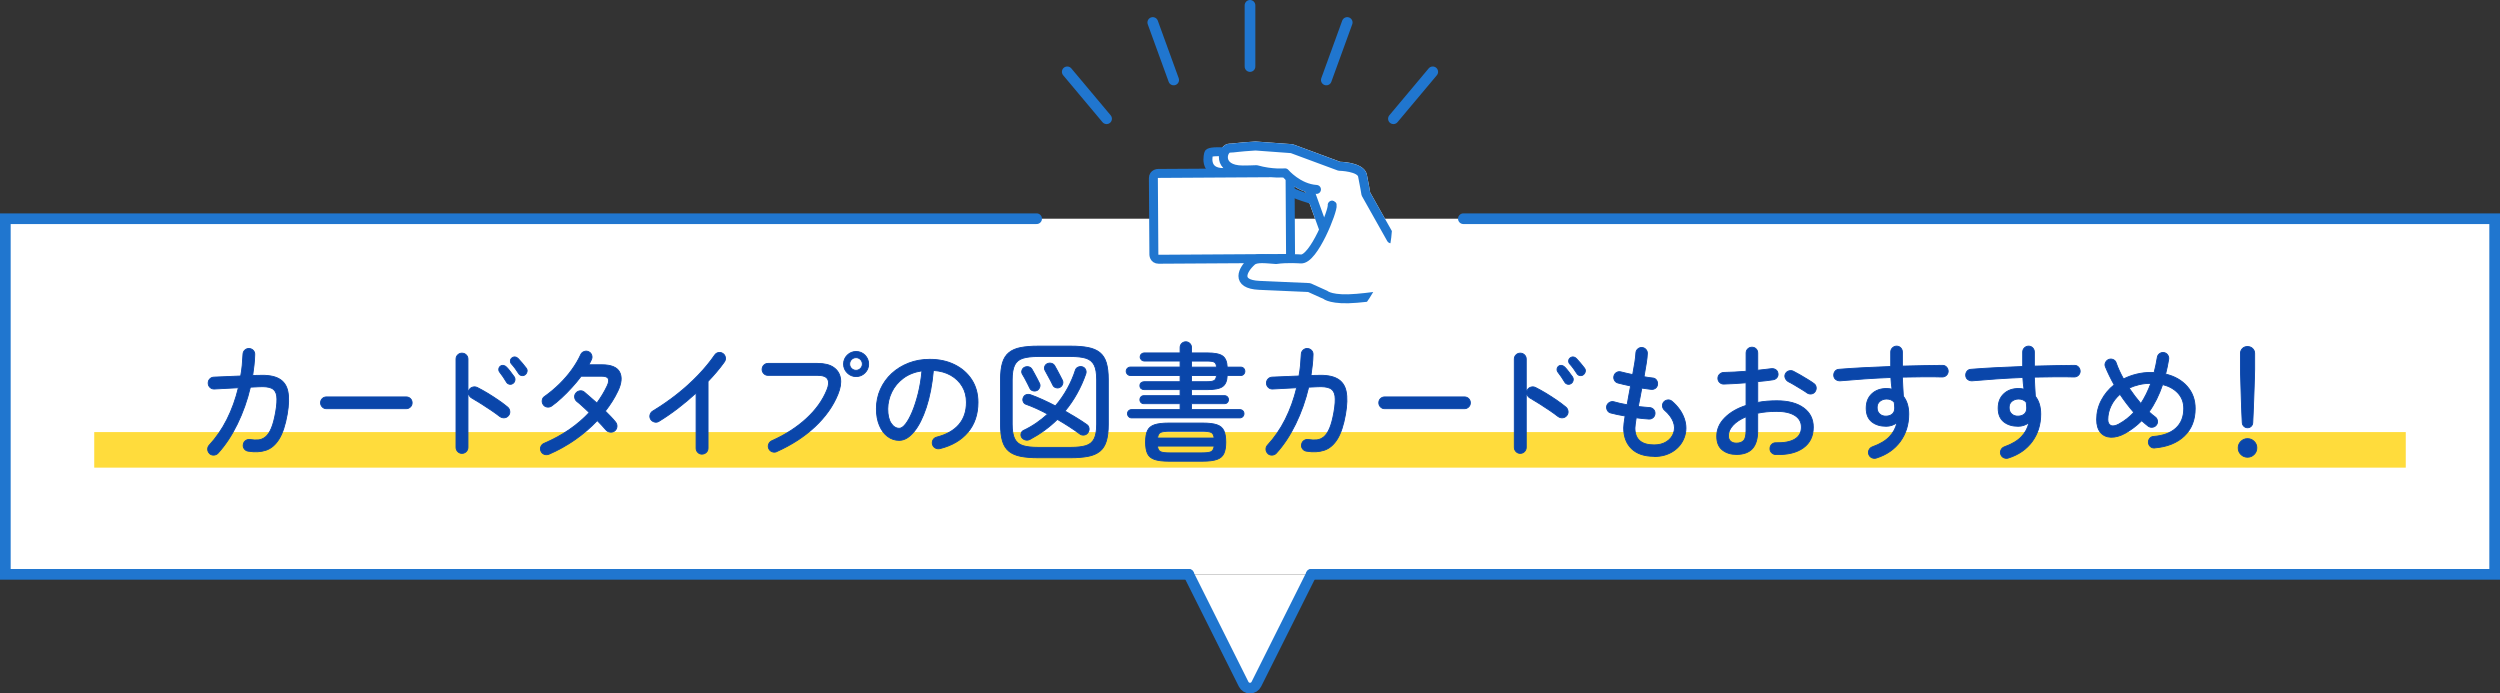 <?xml version="1.0" encoding="UTF-8"?>
<svg id="_レイヤー_2" data-name="レイヤー 2" xmlns="http://www.w3.org/2000/svg" xmlns:xlink="http://www.w3.org/1999/xlink" viewBox="0 0 703 195">
  <rect x="0" y="0" width="703" height="195" fill="#333333" stroke="none"/>
  <defs>
    <style>
      .cls-1 {
        clip-path: url(#clippath);
      }

      .cls-2, .cls-3, .cls-4 {
        stroke-width: 0px;
      }

      .cls-2, .cls-5 {
        fill: none;
      }

      .cls-6 {
        stroke-width: 2.52px;
      }

      .cls-6, .cls-7 {
        stroke-linejoin: round;
      }

      .cls-6, .cls-7, .cls-8, .cls-5 {
        stroke-linecap: round;
      }

      .cls-6, .cls-8, .cls-4 {
        fill: #fff;
      }

      .cls-6, .cls-8, .cls-5 {
        stroke: #2076cf;
      }

      .cls-7 {
        fill: #0a46aa;
        stroke: #0a46aa;
        stroke-width: .25px;
      }

      .cls-8, .cls-5 {
        stroke-miterlimit: 10;
        stroke-width: 3px;
      }

      .cls-3 {
        fill: #ffdc3c;
      }
    </style>
    <clipPath id="clippath">
      <circle class="cls-2" cx="351.5" cy="62.12" r="40" transform="translate(197.81 384.29) rotate(-74.52)"/>
    </clipPath>
  </defs>
  <g id="_文字" data-name="文字">
    <g>
      <g>
        <rect class="cls-4" x="1.5" y="61.5" width="700" height="100"/>
        <path class="cls-4" d="M334.26,161.5l15.45,30.89c.34.68,1.03,1.11,1.79,1.11s1.45-.43,1.79-1.11l15.45-30.89"/>
      </g>
      <g>
        <polyline class="cls-5" points="334.26 161.5 1.5 161.5 1.5 61.5 291.5 61.5"/>
        <path class="cls-5" d="M334.26,161.5l15.45,30.89c.34.68,1.03,1.11,1.79,1.11s1.45-.43,1.79-1.11l15.45-30.89"/>
        <polyline class="cls-5" points="411.5 61.5 701.5 61.5 701.5 161.5 368.74 161.5"/>
      </g>
      <g>
        <rect class="cls-3" x="26.5" y="121.5" width="650" height="10"/>
        <g>
          <path class="cls-7" d="M58.94,127.53c-.34-.31-.52-.7-.54-1.15-.02-.46.12-.85.43-1.19,1.94-2.09,3.61-4.51,4.99-7.25,1.38-2.75,2.45-5.72,3.22-8.91l-6.77.36c-.46.02-.85-.12-1.19-.43-.34-.31-.52-.7-.54-1.15-.02-.48.12-.89.43-1.22.31-.34.7-.52,1.15-.54l7.56-.32c.19-.98.33-1.99.43-3.02.1-1.03.17-2.08.22-3.13.02-.46.2-.84.54-1.15.34-.31.73-.46,1.19-.43.46.02.84.2,1.15.52s.46.73.43,1.21c-.02.98-.09,1.96-.2,2.93-.11.97-.23,1.95-.38,2.93l1.58-.04c2.54-.12,4.48.19,5.81.94,1.33.74,2.17,1.94,2.5,3.58.34,1.64.28,3.79-.18,6.43-.53,3.02-1.29,5.34-2.29,6.95-1,1.61-2.22,2.66-3.67,3.15s-3.13.58-5.02.27c-.46-.07-.82-.29-1.1-.67-.28-.37-.37-.79-.27-1.24.07-.46.29-.82.67-1.08.37-.26.79-.36,1.24-.29.84.14,1.62.18,2.34.11.72-.07,1.39-.35,2-.85.61-.49,1.15-1.29,1.62-2.39.47-1.1.87-2.6,1.21-4.5.36-2.02.46-3.56.31-4.63-.16-1.07-.64-1.79-1.44-2.16s-2.01-.51-3.62-.41l-2.34.11c-.86,3.67-2.09,7.13-3.67,10.37-1.58,3.24-3.41,5.99-5.47,8.24-.31.31-.7.48-1.15.5-.46.02-.85-.12-1.19-.43Z"/>
          <path class="cls-7" d="M91.8,114.93c-.46,0-.85-.16-1.17-.49-.32-.32-.49-.71-.49-1.17,0-.48.16-.88.49-1.19.32-.31.71-.47,1.17-.47h22.43c.46,0,.85.16,1.17.47.32.31.49.71.49,1.19s-.16.85-.49,1.17-.71.49-1.17.49h-22.43Z"/>
          <path class="cls-7" d="M129.89,127.49c-.46,0-.85-.17-1.17-.5s-.49-.73-.49-1.19v-24.84c0-.46.16-.85.49-1.17s.71-.49,1.17-.49c.48,0,.88.16,1.21.49s.49.71.49,1.17v24.84c0,.46-.16.85-.49,1.19s-.73.5-1.21.5ZM140.55,117.12c-.67-.53-1.47-1.1-2.39-1.73s-1.87-1.24-2.83-1.85c-.96-.61-1.86-1.16-2.7-1.64-.38-.22-.65-.54-.79-.97-.14-.43-.12-.85.07-1.26.22-.41.55-.68.99-.81s.87-.1,1.28.09c.96.48,1.96,1.04,3.01,1.67,1.04.64,2.05,1.29,3.02,1.96.97.67,1.82,1.31,2.54,1.91.36.31.56.7.61,1.17s-.08.88-.4,1.24c-.31.36-.7.56-1.15.59s-.88-.09-1.26-.38ZM144.22,107.84c-.31.22-.64.28-.99.2s-.62-.28-.81-.59c-.58-.98-1.21-1.92-1.91-2.81-.19-.24-.28-.52-.25-.85.02-.32.17-.59.43-.81.29-.22.59-.29.92-.22.32.07.61.24.85.5.31.31.67.74,1.08,1.28.41.54.77,1.03,1.08,1.46.19.31.25.65.16,1.01-.08.36-.27.64-.56.83ZM147.64,105.39c-.29.22-.61.29-.97.22-.36-.07-.64-.26-.83-.58-.29-.46-.61-.92-.95-1.4-.35-.48-.7-.91-1.06-1.3-.22-.24-.32-.52-.31-.85.01-.32.15-.59.41-.81.29-.24.6-.34.94-.29.33.05.62.21.86.47.31.31.68.73,1.12,1.26.43.53.8,1,1.12,1.4.24.31.32.65.23,1.01-.08.36-.27.65-.56.86Z"/>
          <path class="cls-7" d="M154.32,127.74c-.43.17-.86.17-1.28.02-.42-.16-.73-.45-.92-.88-.19-.41-.21-.83-.04-1.26.17-.43.47-.74.9-.94,2.64-1.13,5.01-2.42,7.11-3.87,2.1-1.45,3.97-3.05,5.6-4.81-.67-.62-1.3-1.21-1.89-1.76-.59-.55-1.12-1.01-1.6-1.37-.36-.31-.56-.7-.61-1.15-.05-.46.07-.85.36-1.19.29-.36.66-.57,1.12-.63.46-.06.86.05,1.22.34.53.46,1.1.95,1.71,1.48.61.53,1.23,1.07,1.85,1.62.55-.77,1.07-1.55,1.55-2.34s.92-1.62,1.33-2.48c.43-.91.53-1.6.31-2.05-.23-.46-.83-.68-1.82-.68h-5.8c-.79,1.06-1.67,2.11-2.63,3.17-.96,1.06-1.93,2.04-2.92,2.95-.98.91-1.92,1.68-2.81,2.3-.38.24-.8.32-1.24.25-.44-.07-.8-.3-1.06-.68-.26-.38-.36-.8-.29-1.26s.3-.8.68-1.04c1.49-1.06,2.89-2.23,4.19-3.51,1.31-1.28,2.47-2.63,3.49-4.05,1.02-1.42,1.84-2.82,2.47-4.21.19-.41.5-.7.94-.86.43-.17.85-.16,1.26.04.41.17.7.47.86.9.17.43.16.86-.04,1.3-.1.24-.21.48-.34.72-.13.24-.27.49-.41.76h3.64c2.62,0,4.29.68,5.02,2.05.73,1.37.56,3.17-.52,5.4-.46.96-.98,1.91-1.57,2.84-.59.94-1.23,1.85-1.93,2.74.55.55,1.07,1.09,1.57,1.6.49.52.93,1.01,1.31,1.49.31.38.44.82.4,1.3-.05.48-.26.88-.65,1.19-.38.29-.81.4-1.28.34-.47-.06-.86-.27-1.17-.63-.34-.38-.71-.8-1.13-1.26s-.86-.91-1.31-1.37c-1.85,1.97-3.93,3.76-6.25,5.38-2.32,1.62-4.78,2.99-7.4,4.12Z"/>
          <path class="cls-7" d="M197.4,127.71c-.46,0-.85-.16-1.17-.49-.32-.32-.49-.71-.49-1.17v-15.55c-1.61,1.49-3.31,2.92-5.11,4.3-1.8,1.38-3.59,2.61-5.36,3.69-.38.24-.8.3-1.24.18-.44-.12-.8-.37-1.06-.76-.24-.41-.3-.83-.18-1.28.12-.44.37-.79.76-1.03,2.35-1.42,4.61-2.98,6.77-4.68s4.15-3.5,5.98-5.4c1.82-1.9,3.38-3.79,4.68-5.69.26-.38.62-.62,1.06-.7s.86,0,1.24.27c.38.26.62.62.7,1.08s0,.88-.27,1.26c-.62.89-1.33,1.79-2.11,2.72-.78.92-1.61,1.85-2.5,2.79v18.79c0,.46-.16.85-.49,1.17s-.73.49-1.21.49Z"/>
          <path class="cls-7" d="M218.38,127.02c-.41.17-.83.17-1.26.02-.43-.16-.74-.45-.94-.88-.19-.41-.2-.83-.04-1.26.17-.43.46-.74.86-.94,3.82-1.7,7.06-3.79,9.74-6.25,2.68-2.46,4.6-5.14,5.78-8.05.53-1.27.61-2.27.23-3.01-.37-.73-1.33-1.1-2.86-1.1h-13.93c-.46,0-.85-.16-1.17-.49s-.49-.71-.49-1.17c0-.48.16-.88.49-1.21s.71-.49,1.17-.49h13.93c1.94,0,3.45.37,4.52,1.12,1.07.74,1.71,1.76,1.93,3.06s-.02,2.8-.72,4.5c-1.34,3.31-3.5,6.35-6.46,9.13-2.96,2.77-6.56,5.11-10.78,7ZM240.73,105.89c-.96,0-1.79-.35-2.48-1.04-.7-.7-1.04-1.52-1.04-2.48s.35-1.82,1.04-2.5c.7-.68,1.52-1.03,2.48-1.03s1.82.34,2.5,1.03,1.03,1.52,1.03,2.5-.34,1.79-1.03,2.48c-.68.7-1.52,1.04-2.5,1.04ZM240.73,104.13c.48,0,.89-.17,1.24-.52s.52-.76.52-1.24-.17-.93-.52-1.28c-.35-.35-.76-.52-1.24-.52-.5,0-.93.17-1.28.52s-.52.77-.52,1.28.17.89.52,1.24c.35.35.77.52,1.28.52Z"/>
          <path class="cls-7" d="M264.26,126.16c-.46.1-.88.03-1.28-.2-.4-.23-.65-.56-.77-.99-.12-.46-.07-.88.16-1.28.23-.4.57-.65,1.03-.77,2.74-.7,4.81-1.87,6.23-3.51,1.42-1.64,2.12-3.74,2.12-6.28,0-1.68-.38-3.17-1.15-4.46-.77-1.3-1.84-2.34-3.22-3.13s-3.02-1.25-4.91-1.37c-.36,3.98-1.03,7.45-2,10.39-.97,2.94-2.12,5.22-3.46,6.84-1.33,1.62-2.72,2.43-4.16,2.43-1.2,0-2.29-.37-3.26-1.1-.97-.73-1.74-1.76-2.3-3.1-.56-1.33-.85-2.89-.85-4.66,0-1.97.38-3.8,1.13-5.49.76-1.69,1.81-3.17,3.17-4.43,1.36-1.26,2.95-2.24,4.77-2.95,1.82-.71,3.8-1.06,5.94-1.06,2.62,0,4.94.5,6.98,1.51,2.04,1.01,3.65,2.42,4.82,4.23,1.17,1.81,1.76,3.93,1.76,6.35,0,3.36-.94,6.16-2.83,8.41-1.88,2.24-4.53,3.79-7.94,4.63ZM252.88,120.44c.55,0,1.15-.41,1.78-1.22.64-.82,1.26-1.95,1.87-3.4.61-1.45,1.16-3.16,1.66-5.13.49-1.97.85-4.1,1.06-6.41-2.06.31-3.81,1-5.24,2.07-1.43,1.07-2.51,2.36-3.24,3.87-.73,1.51-1.11,3.1-1.13,4.75,0,1.75.31,3.1.94,4.05s1.39,1.42,2.3,1.42Z"/>
          <path class="cls-7" d="M291.93,128.72c-1.94,0-3.59-.13-4.93-.4-1.34-.26-2.44-.74-3.28-1.42-.84-.68-1.45-1.64-1.82-2.86s-.56-2.81-.56-4.75v-12.53c0-1.94.19-3.53.56-4.75.37-1.22.98-2.18,1.82-2.86.84-.68,1.93-1.16,3.28-1.42,1.34-.26,2.99-.4,4.93-.4h9.14c1.94,0,3.59.13,4.93.4,1.34.26,2.44.74,3.28,1.42.84.68,1.45,1.64,1.82,2.86.37,1.22.56,2.81.56,4.75v12.53c0,1.94-.19,3.53-.56,4.75s-.98,2.18-1.82,2.86c-.84.68-1.93,1.16-3.28,1.42-1.34.26-2.99.4-4.93.4h-9.14ZM291.93,125.8h9.14c1.82,0,3.26-.17,4.32-.5,1.06-.34,1.82-.97,2.29-1.91.47-.94.7-2.3.7-4.1v-12.53c0-1.8-.23-3.17-.7-4.1-.47-.94-1.23-1.57-2.29-1.91-1.06-.34-2.5-.5-4.32-.5h-9.14c-1.8,0-3.23.17-4.3.5-1.07.34-1.84.97-2.3,1.91-.47.94-.7,2.3-.7,4.1v12.53c0,1.8.23,3.17.7,4.1.47.94,1.24,1.57,2.3,1.91,1.07.34,2.5.5,4.3.5ZM289.59,123.57c-.43.22-.86.26-1.28.14-.42-.12-.75-.35-.99-.68-.24-.36-.3-.74-.18-1.15.12-.41.34-.68.65-.83,1.32-.62,2.54-1.33,3.67-2.11,1.13-.78,2.17-1.61,3.13-2.5-2.23-1.2-4.27-2.12-6.12-2.77-.34-.12-.58-.37-.74-.74s-.15-.75.02-1.13c.17-.41.44-.68.83-.81.38-.13.79-.13,1.22.02,1.08.38,2.21.85,3.4,1.39,1.19.54,2.38,1.12,3.58,1.75,1.34-1.58,2.48-3.24,3.42-4.97.94-1.73,1.67-3.43,2.2-5.11.14-.41.42-.7.83-.86s.8-.18,1.19-.04c.41.14.7.41.86.79.17.38.18.78.04,1.19-.67,1.92-1.49,3.76-2.47,5.51-.97,1.75-2.09,3.4-3.37,4.93,1.13.65,2.21,1.29,3.26,1.93,1.04.64,1.99,1.25,2.83,1.85.38.24.61.59.67,1.06.06.47-.04.88-.31,1.24-.26.38-.62.61-1.08.67-.46.06-.86-.04-1.22-.31-.89-.67-1.87-1.36-2.95-2.05-1.08-.7-2.2-1.38-3.35-2.05-2.23,2.21-4.81,4.09-7.74,5.65ZM291.57,109.82c-.36.17-.74.19-1.13.07-.4-.12-.68-.36-.85-.72-.14-.31-.35-.73-.61-1.24-.26-.52-.53-1.03-.81-1.55-.28-.52-.51-.92-.7-1.21-.19-.34-.22-.69-.09-1.06.13-.37.35-.64.67-.81.38-.19.78-.25,1.19-.16s.72.31.94.67c.19.31.42.71.68,1.21.26.49.53.98.79,1.48.26.49.48.92.65,1.28.19.36.21.74.05,1.15-.16.41-.41.71-.77.9ZM298.01,108.95c-.34.17-.7.19-1.1.07-.4-.12-.68-.36-.85-.72-.14-.33-.36-.77-.65-1.3-.29-.53-.58-1.06-.86-1.58-.29-.53-.52-.95-.68-1.26-.19-.34-.23-.69-.11-1.06s.35-.64.68-.81c.38-.19.78-.24,1.19-.14s.72.32.94.68c.19.31.42.72.68,1.22.26.5.53,1.01.81,1.53.28.52.5.95.67,1.31.19.36.22.74.07,1.15-.14.41-.41.71-.79.9Z"/>
          <path class="cls-7" d="M318.2,117.52c-.31,0-.58-.12-.81-.36-.23-.24-.34-.52-.34-.83,0-.34.11-.61.34-.83.23-.22.5-.32.81-.32h13.64v-1.66h-10.19c-.31,0-.58-.11-.79-.32s-.32-.48-.32-.79c0-.34.11-.61.32-.83s.48-.32.79-.32h10.19v-1.69h-10.04c-.36,0-.66-.1-.9-.29-.24-.19-.36-.47-.36-.83s.12-.64.36-.83c.24-.19.54-.29.9-.29h10.04v-1.73h-13.97c-.31,0-.59-.12-.83-.36-.24-.24-.36-.52-.36-.83,0-.34.12-.62.36-.85.24-.23.52-.34.83-.34h13.97v-1.69h-9.97c-.36,0-.66-.11-.9-.34-.24-.23-.36-.49-.36-.77,0-.36.12-.65.36-.86.24-.22.54-.32.9-.32h9.97v-1.51c0-.46.16-.84.47-1.15s.7-.47,1.15-.47c.43,0,.8.16,1.12.47s.47.7.47,1.15v1.51h4.39c2.11,0,3.57.29,4.37.88.8.59,1.23,1.63,1.28,3.11h3.78c.34,0,.62.11.85.34.23.23.34.51.34.85,0,.31-.11.59-.34.83-.23.24-.51.36-.85.36h-3.78c-.05,1.46-.47,2.49-1.28,3.08-.8.59-2.26.88-4.37.88h-4.39v1.69h9.29c.31,0,.58.11.79.32.22.22.32.49.32.83,0,.31-.11.58-.32.79-.22.22-.48.32-.79.32h-9.29v1.66h13.57c.34,0,.62.11.85.32.23.22.34.49.34.83,0,.31-.11.59-.34.83-.23.24-.51.36-.85.36h-30.42ZM328.64,129.69c-1.73,0-3.07-.17-4.01-.5-.95-.34-1.6-.89-1.96-1.67-.36-.78-.54-1.84-.54-3.19s.18-2.44.54-3.22c.36-.78,1.01-1.33,1.96-1.66.95-.32,2.29-.49,4.01-.49h9.54c1.75,0,3.1.16,4.03.49.94.32,1.58.88,1.94,1.66.36.78.54,1.85.54,3.22s-.18,2.41-.54,3.19c-.36.78-1.01,1.34-1.94,1.67-.94.33-2.28.5-4.03.5h-9.54ZM328.89,127.35h9.11c1.25,0,2.11-.11,2.57-.34s.75-.75.85-1.57h-15.95c.1.82.38,1.34.85,1.57s1.33.34,2.57.34ZM325.51,123.17h15.91c-.1-.84-.38-1.37-.85-1.58s-1.33-.32-2.57-.32h-9.11c-1.2,0-2.04.11-2.52.32-.48.22-.77.74-.86,1.58ZM335.05,103.23h7.02c-.02-.72-.22-1.18-.59-1.39-.37-.2-1.06-.31-2.07-.31h-4.36v1.69ZM335.05,107.33h4.36c.98,0,1.66-.11,2.03-.34.37-.23.58-.69.63-1.39h-7.02v1.73Z"/>
          <path class="cls-7" d="M356.53,127.53c-.34-.31-.52-.7-.54-1.15-.02-.46.12-.85.43-1.19,1.94-2.09,3.61-4.51,4.99-7.25,1.38-2.75,2.45-5.72,3.22-8.91l-6.77.36c-.46.02-.85-.12-1.19-.43-.34-.31-.52-.7-.54-1.15-.02-.48.12-.89.43-1.22.31-.34.7-.52,1.15-.54l7.56-.32c.19-.98.33-1.99.43-3.02.1-1.03.17-2.08.22-3.13.02-.46.2-.84.54-1.15.34-.31.73-.46,1.19-.43.46.02.84.2,1.15.52s.46.73.43,1.21c-.02.98-.09,1.96-.2,2.93-.11.97-.23,1.95-.38,2.93l1.58-.04c2.54-.12,4.48.19,5.81.94,1.33.74,2.17,1.94,2.5,3.58.34,1.64.28,3.79-.18,6.43-.53,3.02-1.29,5.34-2.29,6.95-1,1.61-2.22,2.66-3.67,3.15s-3.13.58-5.02.27c-.46-.07-.82-.29-1.1-.67-.28-.37-.37-.79-.27-1.24.07-.46.29-.82.67-1.08.37-.26.79-.36,1.24-.29.84.14,1.62.18,2.34.11.72-.07,1.39-.35,2-.85.61-.49,1.15-1.29,1.62-2.39.47-1.1.87-2.6,1.21-4.5.36-2.02.46-3.56.31-4.63-.16-1.07-.64-1.79-1.44-2.16s-2.01-.51-3.62-.41l-2.34.11c-.86,3.67-2.09,7.13-3.67,10.37-1.58,3.24-3.41,5.99-5.47,8.24-.31.31-.7.48-1.15.5-.46.02-.85-.12-1.19-.43Z"/>
          <path class="cls-7" d="M389.38,114.93c-.46,0-.85-.16-1.17-.49-.32-.32-.49-.71-.49-1.17,0-.48.16-.88.49-1.19.32-.31.71-.47,1.17-.47h22.43c.46,0,.85.16,1.17.47.32.31.49.71.49,1.19s-.16.85-.49,1.17-.71.49-1.17.49h-22.43Z"/>
          <path class="cls-7" d="M427.48,127.49c-.46,0-.85-.17-1.17-.5-.32-.34-.49-.73-.49-1.19v-24.84c0-.46.16-.85.49-1.17.32-.32.71-.49,1.17-.49.48,0,.88.16,1.21.49.32.32.49.71.49,1.17v24.84c0,.46-.16.85-.49,1.19-.32.34-.73.5-1.21.5ZM438.13,117.12c-.67-.53-1.47-1.1-2.39-1.73s-1.87-1.24-2.83-1.85c-.96-.61-1.86-1.16-2.7-1.64-.38-.22-.65-.54-.79-.97-.14-.43-.12-.85.07-1.26.22-.41.55-.68.99-.81.44-.13.87-.1,1.28.09.96.48,1.96,1.04,3.01,1.67,1.04.64,2.05,1.29,3.02,1.96.97.67,1.82,1.31,2.54,1.91.36.31.56.7.61,1.17.05.47-.08.88-.4,1.24s-.7.56-1.15.59c-.46.04-.88-.09-1.26-.38ZM441.8,107.84c-.31.22-.64.28-.99.2-.35-.08-.62-.28-.81-.59-.58-.98-1.21-1.92-1.91-2.81-.19-.24-.28-.52-.25-.85.02-.32.17-.59.43-.81.29-.22.59-.29.92-.22.32.07.61.24.85.5.31.31.67.74,1.08,1.28s.77,1.03,1.08,1.46c.19.31.25.65.16,1.01-.08.36-.27.64-.56.83ZM445.22,105.39c-.29.22-.61.29-.97.22-.36-.07-.64-.26-.83-.58-.29-.46-.61-.92-.95-1.4-.35-.48-.7-.91-1.06-1.3-.22-.24-.32-.52-.31-.85.01-.32.15-.59.41-.81.29-.24.6-.34.94-.29.34.05.62.21.86.47.31.31.68.73,1.12,1.26.43.53.8,1,1.12,1.4.24.31.32.65.23,1.01-.08.36-.27.65-.56.86Z"/>
          <path class="cls-7" d="M465.15,128.32c-2.78,0-4.91-.72-6.37-2.16s-2.2-3.38-2.2-5.83c0-.6.13-1.72.4-3.35-.74-.12-1.47-.26-2.18-.41-.71-.16-1.34-.31-1.89-.45-.43-.12-.75-.38-.95-.79s-.25-.83-.13-1.26c.14-.41.41-.72.81-.94.4-.22.81-.26,1.24-.14.48.14,1.04.29,1.67.43.64.14,1.3.28,2,.4.14-.84.3-1.71.47-2.61s.34-1.79.5-2.68c-.67-.14-1.32-.29-1.94-.43-.62-.14-1.16-.28-1.62-.4-.43-.12-.76-.38-.97-.77-.22-.4-.26-.81-.14-1.24.12-.43.37-.76.76-.97.38-.22.79-.26,1.22-.14.41.1.9.22,1.48.36.58.14,1.17.28,1.8.4.24-1.27.44-2.44.61-3.51.17-1.07.26-1.93.29-2.57.02-.46.2-.83.54-1.13s.72-.44,1.15-.41c.46.02.83.2,1.13.54s.44.73.41,1.19c-.02.7-.13,1.61-.31,2.75-.18,1.14-.39,2.38-.63,3.73.46.1.89.17,1.31.22s.79.1,1.1.14c.46.02.82.22,1.08.58.26.36.37.77.32,1.22-.05.46-.25.82-.59,1.08-.35.26-.75.37-1.21.32-.38-.05-.8-.1-1.24-.16-.44-.06-.91-.13-1.39-.2-.17.89-.34,1.77-.5,2.65s-.34,1.72-.5,2.54c.6.07,1.16.13,1.69.16.53.04,1.02.08,1.48.13.46.02.83.2,1.13.52.3.32.44.71.41,1.17-.02.46-.2.83-.54,1.13s-.73.44-1.19.41c-.53-.05-1.1-.1-1.71-.14-.61-.05-1.23-.12-1.85-.22-.1.65-.18,1.22-.25,1.71-.07.49-.11.88-.11,1.17,0,3.17,1.8,4.75,5.4,4.75,1.37,0,2.53-.3,3.47-.9s1.6-1.38,1.96-2.34c.41-1.06.39-2.15-.05-3.29-.44-1.14-1.27-2.23-2.47-3.26-.34-.31-.52-.69-.56-1.13-.04-.44.09-.83.38-1.17.31-.34.69-.52,1.13-.56.44-.04.83.09,1.17.38,1.7,1.46,2.86,3.1,3.47,4.9.61,1.8.61,3.55-.02,5.26-.6,1.63-1.65,2.93-3.15,3.91s-3.28,1.46-5.35,1.46Z"/>
          <path class="cls-7" d="M499.34,127.82c-.46-.02-.85-.2-1.17-.52s-.47-.71-.45-1.17c0-.46.16-.85.49-1.17.32-.32.71-.47,1.17-.45,2.33.05,4.1-.29,5.33-1.03,1.22-.73,1.84-1.85,1.84-3.37,0-1.42-.61-2.51-1.84-3.28-1.22-.77-2.94-1.15-5.15-1.15-.96,0-1.88.04-2.77.13-.89.08-1.73.21-2.52.38v4.9c0,2.28-.5,3.97-1.49,5.06s-2.49,1.64-4.48,1.64c-1.61,0-2.93-.42-3.98-1.26s-1.57-2.12-1.57-3.85c0-1.94.75-3.67,2.25-5.18,1.5-1.51,3.5-2.68,5.99-3.49v-6.37c-1.13.1-2.23.17-3.31.23s-2.05.1-2.92.13c-.46.02-.85-.13-1.19-.45s-.5-.71-.5-1.17.16-.84.49-1.15c.32-.31.71-.48,1.17-.5.91-.02,1.91-.06,2.99-.11s2.17-.12,3.28-.22v-5.11c0-.48.16-.88.49-1.19.32-.31.71-.47,1.17-.47s.84.16,1.15.47c.31.31.47.71.47,1.19v4.82c.7-.07,1.36-.14,2-.22s1.24-.14,1.82-.22c.46-.05.86.04,1.22.27.36.23.58.58.65,1.06.07.46-.03.85-.31,1.19-.28.34-.64.54-1.1.61-.6.1-1.26.19-1.98.27-.72.08-1.49.16-2.3.23v5.87c.84-.17,1.7-.29,2.59-.36.89-.07,1.81-.11,2.77-.11,3.22,0,5.73.67,7.54,2,1.81,1.33,2.72,3.14,2.72,5.42,0,2.52-.93,4.46-2.79,5.81-1.86,1.36-4.45,1.99-7.76,1.89ZM488.29,124.61c.89,0,1.56-.24,2.02-.72s.68-1.42.68-2.81v-3.89c-1.56.65-2.78,1.44-3.65,2.38-.88.94-1.31,1.93-1.31,2.99,0,.62.19,1.12.58,1.49.38.37.95.56,1.69.56ZM508.12,110.46c-.43-.31-.98-.67-1.64-1.06-.66-.4-1.31-.79-1.94-1.17-.64-.38-1.18-.68-1.64-.9-.38-.22-.67-.53-.86-.95-.19-.42-.19-.83,0-1.24.22-.43.54-.71.99-.85.44-.13.86-.1,1.24.09.53.26,1.16.61,1.89,1.03.73.42,1.46.85,2.18,1.3.72.44,1.31.83,1.76,1.17.36.26.56.62.61,1.06.05.44-.06.85-.32,1.21-.26.36-.61.57-1.04.63s-.84-.04-1.22-.31Z"/>
          <path class="cls-7" d="M527.68,128.79c-.43.14-.86.13-1.28-.05-.42-.18-.71-.49-.88-.92-.17-.43-.16-.86.04-1.28.19-.42.5-.71.94-.88,2.14-.77,3.74-1.72,4.82-2.86,1.08-1.14,1.78-2.45,2.09-3.94-.89.67-1.9,1.01-3.02,1.01-1.66,0-3.01-.42-4.05-1.26s-1.57-2.11-1.57-3.82.53-3.05,1.6-4.05c1.07-1,2.44-1.49,4.12-1.49.5,0,1.02.06,1.55.18-.07-.5-.14-1.03-.2-1.57-.06-.54-.1-1.11-.13-1.71-2.47.1-4.93.23-7.38.4-2.45.17-4.74.35-6.88.54-.46.02-.86-.1-1.21-.36-.35-.26-.55-.62-.59-1.08s.07-.86.34-1.22c.28-.36.64-.55,1.1-.58,2.04-.17,4.33-.32,6.86-.45s5.11-.25,7.72-.34v-4.07c0-.46.16-.85.49-1.17s.71-.49,1.17-.49.84.16,1.15.49c.31.32.47.71.47,1.17v3.96c2.11-.07,4.14-.12,6.08-.14,1.94-.02,3.68-.05,5.22-.07.46,0,.83.17,1.13.5.3.34.45.73.45,1.19-.02.46-.2.83-.52,1.13-.32.3-.71.45-1.17.45-1.58-.05-3.33-.07-5.24-.05-1.91.01-3.89.04-5.96.09.02.89.07,1.8.13,2.74.06.94.11,1.82.16,2.66,1.01,1.27,1.51,2.94,1.51,5,0,2.95-.8,5.52-2.39,7.7-1.6,2.18-3.82,3.73-6.68,4.64ZM530.41,117.02c.72-.02,1.3-.23,1.73-.61s.65-.94.65-1.66c0-.26-.01-.53-.04-.79-.02-.26-.06-.55-.11-.86-.53-.6-1.24-.9-2.12-.9-.74,0-1.38.22-1.91.65-.53.43-.78,1.03-.76,1.8,0,.74.24,1.33.72,1.76s1.09.64,1.84.61Z"/>
          <path class="cls-7" d="M564.79,128.79c-.43.14-.86.13-1.28-.05-.42-.18-.71-.49-.88-.92-.17-.43-.16-.86.04-1.28.19-.42.5-.71.94-.88,2.14-.77,3.74-1.72,4.82-2.86,1.08-1.14,1.78-2.45,2.09-3.94-.89.67-1.9,1.01-3.02,1.01-1.66,0-3.01-.42-4.05-1.26s-1.57-2.11-1.57-3.82.53-3.05,1.6-4.05c1.07-1,2.44-1.49,4.12-1.49.5,0,1.02.06,1.55.18-.07-.5-.14-1.03-.2-1.57-.06-.54-.1-1.11-.13-1.71-2.47.1-4.93.23-7.38.4-2.45.17-4.74.35-6.88.54-.46.02-.86-.1-1.21-.36-.35-.26-.55-.62-.59-1.08s.07-.86.34-1.22c.28-.36.64-.55,1.1-.58,2.04-.17,4.33-.32,6.86-.45s5.11-.25,7.72-.34v-4.07c0-.46.16-.85.49-1.17s.71-.49,1.17-.49.84.16,1.15.49c.31.32.47.71.47,1.17v3.96c2.11-.07,4.14-.12,6.08-.14,1.94-.02,3.68-.05,5.22-.07.46,0,.83.17,1.13.5.3.34.45.73.45,1.19-.02.46-.2.83-.52,1.13-.32.3-.71.45-1.17.45-1.58-.05-3.33-.07-5.24-.05-1.91.01-3.89.04-5.96.09.02.89.07,1.8.13,2.74.06.94.11,1.82.16,2.66,1.01,1.27,1.51,2.94,1.51,5,0,2.95-.8,5.52-2.39,7.7-1.6,2.18-3.82,3.73-6.68,4.64ZM567.53,117.02c.72-.02,1.3-.23,1.73-.61s.65-.94.65-1.66c0-.26-.01-.53-.04-.79-.02-.26-.06-.55-.11-.86-.53-.6-1.24-.9-2.12-.9-.74,0-1.38.22-1.91.65-.53.43-.78,1.03-.76,1.8,0,.74.24,1.33.72,1.76s1.09.64,1.84.61Z"/>
          <path class="cls-7" d="M605.86,125.98c-.46.02-.85-.11-1.17-.4-.32-.29-.51-.66-.56-1.12-.02-.46.1-.85.38-1.19.28-.34.64-.52,1.1-.54,2.71-.22,4.8-1,6.26-2.34s2.2-3.18,2.2-5.51c0-1.75-.55-3.2-1.64-4.36s-2.53-1.94-4.3-2.38c-1.01,2.98-2.28,5.53-3.82,7.67.29.26.58.52.86.76.29.24.56.46.83.65.36.24.58.59.67,1.04s0,.86-.27,1.22c-.26.36-.62.58-1.06.65-.44.07-.85-.01-1.21-.25-.31-.24-.62-.49-.94-.76-.31-.26-.62-.54-.94-.83-1.42,1.42-2.98,2.6-4.68,3.56-1.42.77-2.74,1.13-3.96,1.1-1.22-.04-2.2-.48-2.93-1.33s-1.1-2.07-1.1-3.65c0-1.92.44-3.73,1.33-5.42.89-1.69,2.09-3.14,3.6-4.34-.48-.86-.93-1.73-1.35-2.59-.42-.86-.8-1.7-1.13-2.52-.17-.41-.14-.82.07-1.22.22-.41.53-.68.94-.83.43-.14.85-.11,1.26.09s.67.52.79.95c.24.7.53,1.42.88,2.18s.74,1.52,1.17,2.29c1.13-.58,2.35-1.03,3.65-1.35,1.31-.32,2.67-.49,4.09-.49.14,0,.29,0,.43.02.14.01.29.02.43.02.17-.67.33-1.37.49-2.09.16-.72.29-1.45.41-2.2.07-.43.29-.78.65-1.04.36-.26.77-.36,1.22-.29.43.07.78.29,1.04.67.26.37.36.77.29,1.21-.12.74-.25,1.46-.4,2.14-.14.68-.3,1.36-.47,2.03,2.54.6,4.57,1.76,6.07,3.47s2.25,3.79,2.25,6.21c0,3.19-1.01,5.77-3.04,7.72s-4.83,3.08-8.41,3.37ZM595.89,119.21c1.56-.86,2.94-1.94,4.14-3.24-.67-.77-1.34-1.58-2-2.45-.66-.86-1.29-1.75-1.89-2.66-1.1.96-1.95,2.06-2.54,3.31-.59,1.25-.88,2.52-.88,3.82,0,.82.27,1.36.81,1.64.54.28,1.33.14,2.36-.41ZM602.01,113.49c1.1-1.68,2.04-3.58,2.81-5.69-1.18,0-2.27.12-3.29.36-1.02.24-1.96.56-2.83.97,1.08,1.58,2.18,3.04,3.31,4.36Z"/>
          <path class="cls-7" d="M632,128.57c-.72,0-1.34-.26-1.85-.77-.52-.52-.77-1.13-.77-1.85s.26-1.33.77-1.84c.52-.5,1.13-.76,1.85-.76s1.34.25,1.85.76c.52.5.77,1.12.77,1.84s-.26,1.34-.77,1.85c-.52.52-1.13.77-1.85.77ZM632,120.29c-.38,0-.72-.14-1.01-.41-.29-.28-.44-.61-.47-.99-.05-.82-.1-1.81-.14-2.97-.05-1.16-.09-2.39-.13-3.67-.04-1.28-.07-2.51-.11-3.69-.04-1.18-.07-2.19-.09-3.04-.02-.85-.04-1.41-.04-1.67v-4.46c0-.55.19-1.01.56-1.39s.85-.56,1.42-.56,1.06.19,1.44.56c.38.37.58.83.58,1.39v4.46c0,.26-.01.82-.04,1.67-.02.85-.05,1.87-.09,3.04s-.08,2.41-.13,3.69c-.05,1.28-.1,2.51-.14,3.67-.05,1.17-.1,2.15-.14,2.97-.02.38-.17.71-.45.99s-.62.41-1.03.41Z"/>
        </g>
      </g>
      <g class="cls-1">
        <g>
          <path class="cls-4" d="M392.28,66.54l-6.99-12.43c-.11-.69-.48-2.89-.92-4.99-.66-3.17-5.97-3.58-7.52-3.63l-13.16-4.87c-.11-.04-.23-.07-.35-.08l-10.2-.75c-.06,0-.11,0-.17,0-2.94.17-4.56.35-5.63.47-.71.08-1.14.13-1.55.13-1.65,0-3.05,1.75-3.05,3.82,0,1.34.59,2.55,1.65,3.41,1.18.96,2.89,1.44,5.07,1.44,1.53,0,1.79-.01,2.19-.03.27-.01.6-.03,1.5-.05,3.44.95,6.4.97,7.66.92.91.94,3.17,2.99,6.25,4.03l3.83,10.64s0,0,0,0c-1.2,2.58-2.68,5.19-4.08,6.46-.51.46-.83.57-.95.56-.16-.01-3.87-.31-7.1.15-.4-.03-.81-.06-1.21-.09-2.53-.2-4.92-.39-6.36.89-.89.78-3.71,3.54-2.77,6.21.6,1.7,2.48,2.64,5.6,2.79,4.1.19,9.88.44,13.81.61l4.23,1.91c.59.41,2.3,1.26,6.37,1.26.94,0,2.01-.05,3.22-.15,6.81-.61,8.47-1.22,8.82-1.39.62-.31.9-1.08.59-1.7,0,0,1.55-14.9,1.21-15.51Z"/>
          <g>
            <path class="cls-6" d="M343.68,42.69c-3.79-.16-3.79.47-3.79.47,0,0-1.74,5.52,4.42,5.37"/>
            <path class="cls-6" d="M368.37,55.93c-1.89-.63-6.91-1.92-9.83-5.17"/>
            <path class="cls-6" d="M325.67,48.77s-1.35,0-1.34,1.35h0l.14,21.45s0,1.34,1.35,1.33h0l35.74-.22s1.35,0,1.34-1.35h0l-.13-21.45s0-1.34-1.36-1.33h0l-35.74.22Z"/>
            <path class="cls-6" d="M389.92,82.62s-1.26.63-8.36,1.26c-7.1.63-8.84-.95-8.84-.95l-4.58-2.07c-3.93-.17-9.86-.42-14.05-.62-6.79-.32-4.73-4.42-2.05-6.79,1.25-1.1,4.02-.65,6.79-.47,3.16-.47,6.94-.16,6.94-.16,3.63.32,9.15-13.73,8.84-15.15"/>
            <path class="cls-6" d="M370.19,53.27c-5.16-.32-8.85-4.67-8.85-4.67,0,0-3.64.36-8.02-.89-2.47.05-1.22.09-3.85.09-7.43,0-5.79-6.14-3.67-6.14,1.15,0,2.32-.31,7.25-.6l10.2.75,13.36,4.95s6,.1,6.52,2.63c.53,2.52.95,5.15.95,5.15l7.1,12.62"/>
            <line class="cls-6" x1="368.15" y1="53.19" x2="372.09" y2="64.13"/>
          </g>
        </g>
      </g>
      <g>
        <line class="cls-8" x1="351.5" y1="1.5" x2="351.5" y2="18.71"/>
        <line class="cls-8" x1="378.84" y1="6.32" x2="372.96" y2="22.49"/>
        <line class="cls-8" x1="402.89" y1="20.2" x2="391.83" y2="33.39"/>
        <line class="cls-8" x1="324.16" y1="6.32" x2="330.04" y2="22.49"/>
        <line class="cls-8" x1="300.11" y1="20.2" x2="311.17" y2="33.39"/>
      </g>
    </g>
  </g>
</svg>